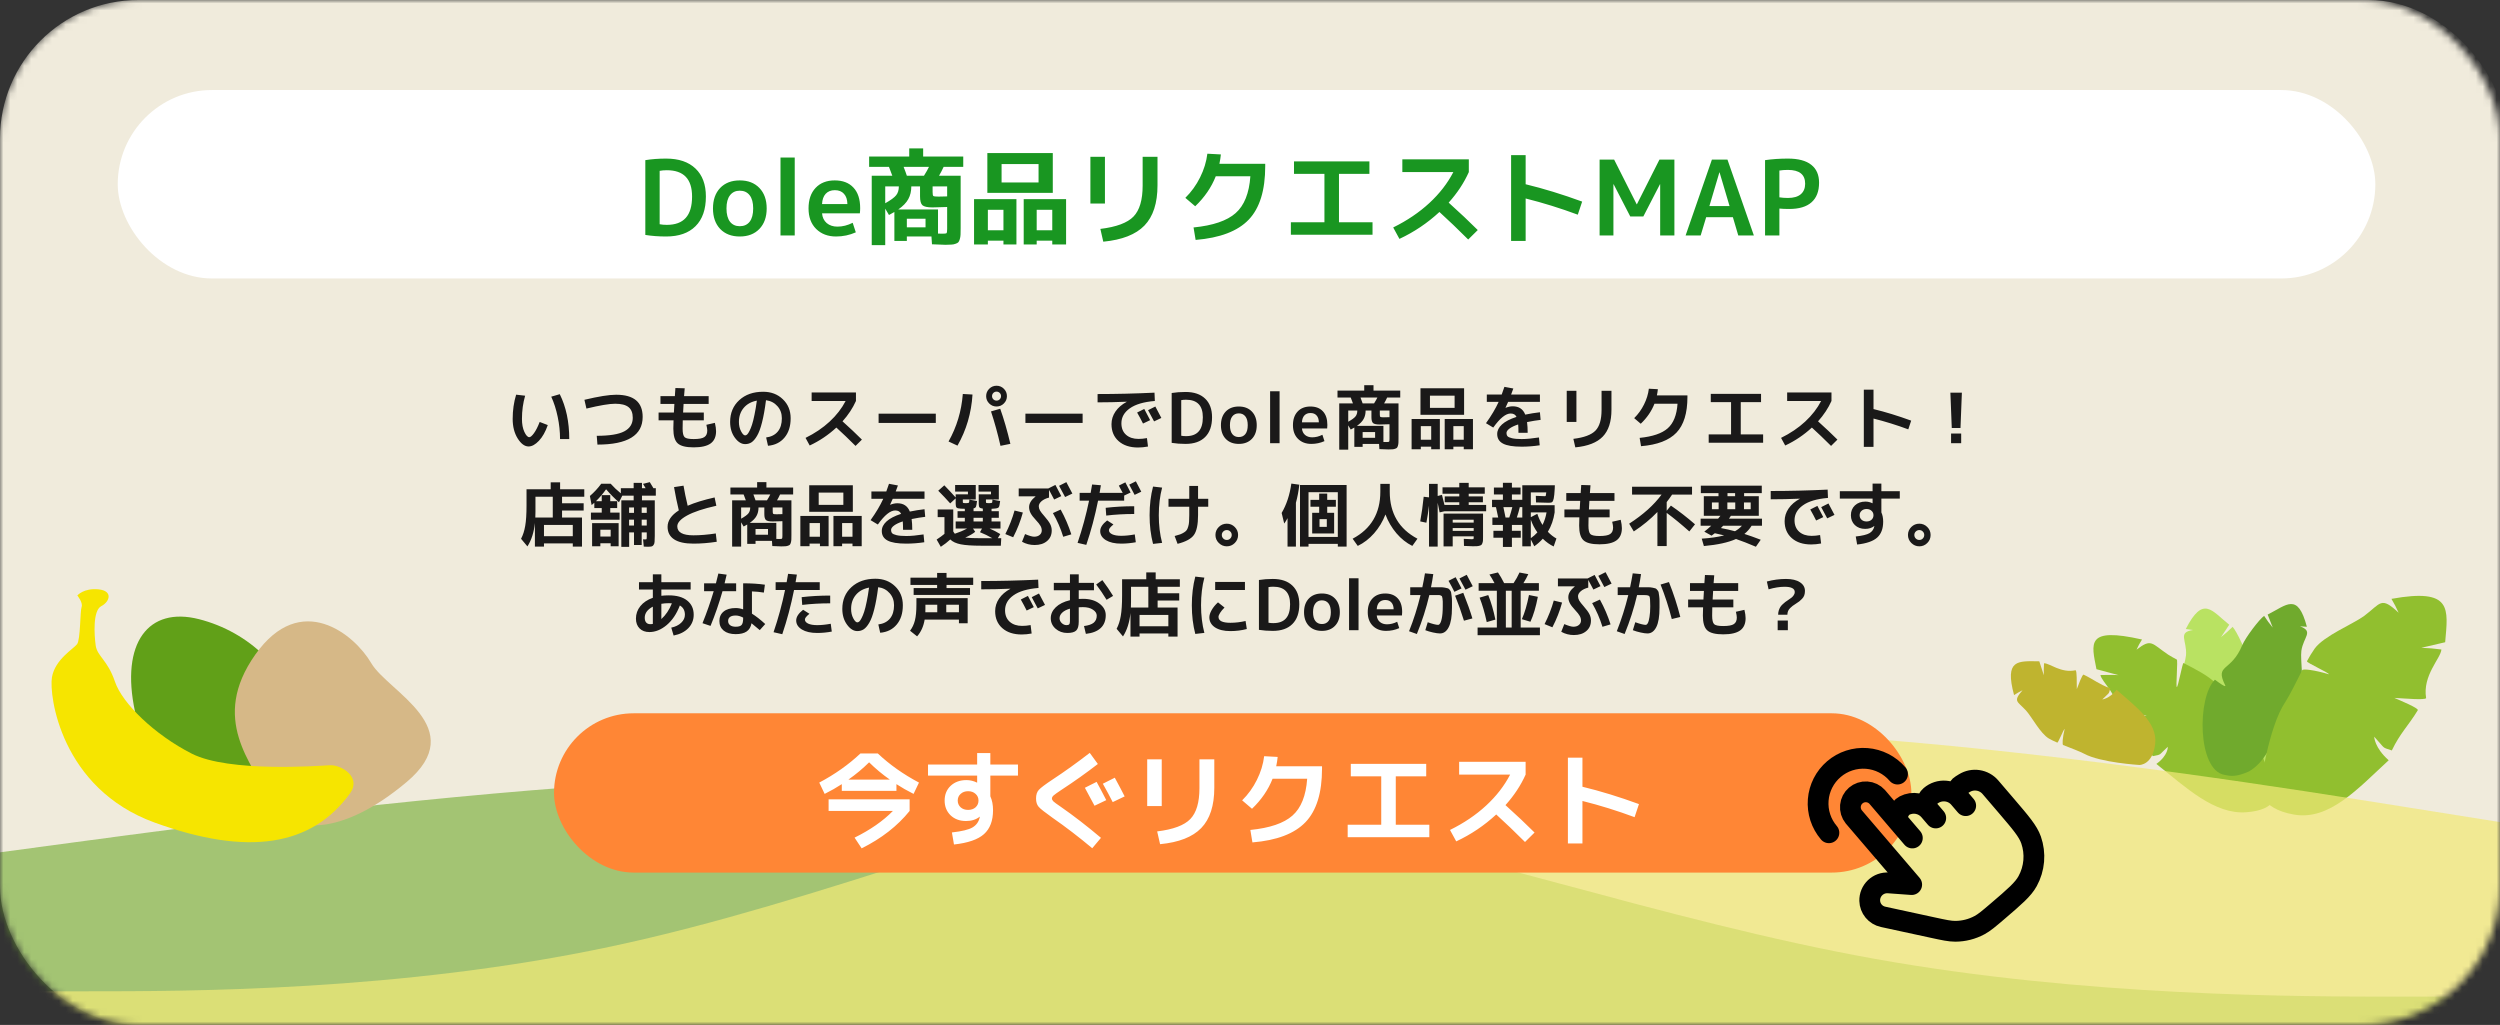 <svg width="361" height="148" viewBox="0 0 361 148" fill="none" xmlns="http://www.w3.org/2000/svg">
<rect x="0" y="0" width="361" height="148" fill="#333333" stroke="none"/>
<mask id="mask0_27_2" style="mask-type:alpha" maskUnits="userSpaceOnUse" x="0" y="0" width="361" height="148">
<rect width="361" height="148" rx="20" fill="#F0EBDC"/>
</mask>
<g mask="url(#mask0_27_2)">
<rect width="362" height="148" rx="20" fill="#F0EBDC"/>
<rect x="17" y="13" width="326" height="27.211" rx="13.606" fill="white"/>
<path d="M323.115 115.546C322.165 115.555 321.267 115.549 319.496 114.243C317.579 112.491 316.998 109.705 316.31 106.829C315.922 105.366 314.699 102.699 314.384 101.168C314.068 99.637 315.534 96.041 315.662 94.602C315.813 92.469 314.404 91.316 316.671 90.972C316.671 90.972 316.359 90.934 315.627 90.828C318.153 85.904 319.359 88.19 321.903 90.21L320.713 92.001C321.302 91.54 321.861 91.044 322.386 90.516C322.967 91.107 324.458 94.28 324.7 95.596C325.481 99.993 328.222 99.217 325.963 102.075C325.963 102.075 325.337 102.676 327.656 101.588C329.76 104.783 327.31 115.648 323.115 115.546" fill="#B9E262"/>
<path d="M324.298 104.864C323.588 103.99 322.679 102.551 321.741 101.149C321.631 100.985 320.272 101.722 319.004 102.676C318.899 102.522 321.152 100.283 321.032 100.113C320.676 99.597 320.291 99.1 319.878 98.625C318.987 97.635 317.026 96.628 315.299 95.741C315.15 95.665 314.505 99.296 314.327 99.204C314.171 99.123 314.512 95.335 314.327 95.238C313.868 94.996 313.412 94.743 313.061 94.515C310.699 92.922 310.68 92.134 308.515 93.816C308.739 93.307 309.004 92.815 309.307 92.345C301.167 90.508 301.997 92.871 302.73 96.634L305.914 97.488C305.914 97.488 304.979 97.426 303.301 97.477C303.461 98.457 306.072 100.528 305.818 103.039C306.05 103.285 308.472 103.281 309.978 103.325C309.311 103.535 306.852 104.223 307.039 104.466C308.453 106.304 309.575 107.156 310.864 109.191C312.225 108.91 311.631 109.113 313.03 107.837C313.03 107.837 313.11 109.068 311.378 110.312C315.654 113.713 319.758 117.629 324.355 117.292C328.952 116.955 328.498 114.614 328.498 114.614C328.498 114.614 326.773 107.783 324.298 104.864Z" fill="#91BF2F"/>
<path d="M321.191 111.886C322.066 112.075 322.895 112.239 324.794 111.37C326.918 110.119 328.019 107.658 329.238 105.137C329.892 103.86 331.561 101.632 332.162 100.28C332.764 98.927 332.141 95.332 332.316 93.98C332.609 91.984 334.143 91.188 332.121 90.44C332.121 90.44 332.416 90.463 333.113 90.505C331.782 85.483 330.205 87.364 327.449 88.744L328.183 90.621C327.732 90.084 327.318 89.52 326.94 88.933C326.284 89.369 324.266 92.013 323.776 93.18C322.163 97.089 319.792 95.853 321.296 98.918C321.296 98.918 321.752 99.592 319.833 98.148C317.244 100.695 317.3 111.183 321.191 111.886Z" fill="#70AA2D"/>
<path d="M330.001 101.371C330.696 100.296 331.554 98.504 332.447 96.763C332.551 96.559 334.167 96.726 336.286 97.368C336.386 97.177 333.01 95.687 333.125 95.477C333.46 94.844 333.836 94.232 334.249 93.644C335.598 91.804 339.703 90.159 341.384 88.942C343.838 87.092 343.777 86.063 346.36 88.478C346.057 87.791 345.711 87.122 345.324 86.475C354.17 84.878 353.499 87.888 353.082 92.74L349.638 93.541C350.608 93.573 351.576 93.655 352.538 93.786C352.464 95.053 349.783 97.504 350.332 100.815C350.101 101.113 347.41 100.868 345.742 100.777C346.505 101.117 349.309 102.262 349.127 102.56C347.751 104.825 346.596 105.829 345.38 108.364C343.837 107.861 344.519 108.186 342.83 106.378C342.83 106.378 342.872 107.98 344.928 109.781C340.538 113.806 336.395 118.523 331.254 117.627C326.113 116.73 326.369 113.712 326.369 113.712C326.369 113.712 327.561 104.945 330.001 101.371Z" fill="#91BF2F"/>
<path d="M300.945 108.835C300.232 108.468 299.058 108.036 297.914 107.58C297.78 107.526 297.817 106.559 298.134 105.273C298.008 105.222 297.207 107.291 297.069 107.232C296.653 107.06 296.248 106.863 295.857 106.643C294.631 105.92 293.41 103.552 292.565 102.606C291.285 101.227 290.635 101.308 292.057 99.669C291.634 99.879 291.224 100.113 290.83 100.371C289.436 95.185 291.376 95.454 294.474 95.493L295.13 97.505C295.109 96.927 295.12 96.349 295.162 95.772C295.969 95.761 297.64 97.249 299.719 96.78C299.918 96.905 299.878 98.514 299.891 99.509C300.075 99.042 300.681 97.327 300.879 97.421C302.376 98.142 303.062 98.785 304.724 99.399C304.471 100.336 304.648 99.918 303.573 100.999C303.573 100.999 304.588 100.905 305.643 99.606C308.387 102.041 311.56 104.3 311.211 107.394C310.863 110.487 308.936 110.463 308.936 110.463C308.936 110.463 303.318 110.131 300.945 108.835Z" fill="#BFB42F"/>
<path fill-rule="evenodd" clip-rule="evenodd" d="M-3 123.476L12.208 121.432C27.417 119.389 57.833 115.301 88.25 113.258C118.667 111.214 149.083 111.214 179.5 116.664C209.917 122.113 240.333 133.013 270.75 138.463C301.167 143.913 331.583 143.913 346.792 143.913H362V148H346.792C331.583 148 301.167 148 270.75 148C240.333 148 209.917 148 179.5 148C149.083 148 118.667 148 88.25 148C57.833 148 27.417 148 12.208 148H-3V123.476Z" fill="#70AA2D" fill-opacity="0.6"/>
<path d="M43.029 103.791C44.172 110.693 42.451 115.157 35.235 116.25C28.019 117.343 21.616 112.672 19.492 102.735C17.368 92.798 21.448 87.555 28.72 89.404C35.992 91.253 41.886 96.889 43.029 103.791Z" fill="#61A018"/>
<path d="M53.607 95.754C56.017 99.89 68.031 105.106 58.707 112.935C49.384 120.764 41.677 120.785 39.028 115.497C36.38 110.209 30.287 103.851 36.861 94.527C43.435 85.203 51.196 91.617 53.607 95.754Z" fill="#D6B887"/>
<path d="M14.216 85.102C12.074 84.894 11.167 85.988 11.167 85.988C11.167 85.988 12.014 87.017 11.784 87.649C11.553 88.28 11.635 92.346 11.127 93.022C10.618 93.698 7.95 95.205 7.502 97.794C7.054 100.382 8.781 113.859 22.318 118.777C35.855 123.695 45.02 122.177 50.542 114.566C52.251 112.178 49.238 110.416 47.643 110.5C46.048 110.583 33.077 111.563 27.698 108.83C22.319 106.097 17.662 101.573 16.601 98.435C15.539 95.297 14.04 94.768 13.821 93.219C13.601 91.671 13.39 88.161 14.623 87.529C15.856 86.898 16.357 85.311 14.216 85.102Z" fill="#F6E500"/>
<path fill-rule="evenodd" clip-rule="evenodd" d="M362 118.87L346.792 116.443C331.583 114.016 301.167 109.161 270.75 106.733C240.333 104.306 209.917 104.306 179.5 110.779C149.083 117.252 118.667 130.199 88.25 136.672C57.833 143.145 27.417 143.145 12.208 143.145H-3V148H12.208C27.417 148 57.833 148 88.25 148C118.667 148 149.083 148 179.5 148C209.917 148 240.333 148 270.75 148C301.167 148 331.583 148 346.792 148H362V118.87Z" fill="#F1E978" fill-opacity="0.72"/>
<path d="M101.93 28.375C101.93 30.245 101.43 31.675 100.43 32.665C99.44 33.655 98.025 34.15 96.185 34.15C95.115 34.15 94.115 34.075 93.185 33.925V23.125C94.115 22.975 95.115 22.9 96.185 22.9C98.015 22.9 99.43 23.38 100.43 24.34C101.43 25.29 101.93 26.635 101.93 28.375ZM99.935 28.375C99.935 25.845 98.72 24.58 96.29 24.58C95.91 24.58 95.565 24.61 95.255 24.67V32.38C95.565 32.44 95.91 32.47 96.29 32.47C97.51 32.47 98.42 32.135 99.02 31.465C99.63 30.795 99.935 29.765 99.935 28.375ZM103.989 27.145C104.689 26.415 105.634 26.05 106.824 26.05C108.014 26.05 108.959 26.415 109.659 27.145C110.359 27.875 110.709 28.86 110.709 30.1C110.709 31.34 110.359 32.325 109.659 33.055C108.959 33.785 108.014 34.15 106.824 34.15C105.634 34.15 104.689 33.785 103.989 33.055C103.299 32.325 102.954 31.34 102.954 30.1C102.954 28.86 103.299 27.875 103.989 27.145ZM106.824 32.665C107.434 32.665 107.909 32.45 108.249 32.02C108.589 31.58 108.759 30.94 108.759 30.1C108.759 29.26 108.589 28.625 108.249 28.195C107.909 27.755 107.434 27.535 106.824 27.535C106.224 27.535 105.754 27.755 105.414 28.195C105.074 28.625 104.904 29.26 104.904 30.1C104.904 30.94 105.074 31.58 105.414 32.02C105.754 32.45 106.224 32.665 106.824 32.665ZM112.704 34V22.75H114.759V34H112.704ZM118.703 29.47H122.363C122.353 28.82 122.188 28.325 121.868 27.985C121.558 27.635 121.118 27.46 120.548 27.46C119.998 27.46 119.558 27.635 119.228 27.985C118.908 28.335 118.733 28.83 118.703 29.47ZM118.703 30.805C118.753 31.395 118.978 31.865 119.378 32.215C119.788 32.555 120.303 32.725 120.923 32.725C121.663 32.725 122.398 32.54 123.128 32.17L123.578 33.55C122.678 33.95 121.728 34.15 120.728 34.15C119.548 34.15 118.588 33.785 117.848 33.055C117.118 32.325 116.753 31.34 116.753 30.1C116.753 28.84 117.093 27.85 117.773 27.13C118.453 26.41 119.373 26.05 120.533 26.05C121.693 26.05 122.593 26.395 123.233 27.085C123.883 27.775 124.208 28.765 124.208 30.055C124.208 30.305 124.193 30.555 124.163 30.805H118.703ZM130.948 32.83H133.648V31.585H130.948V32.83ZM133.423 25.375C133.743 24.865 133.983 24.44 134.143 24.1H130.483C130.703 24.66 130.858 25.085 130.948 25.375H133.423ZM127.828 29.35C128.628 28.9 129.153 28.515 129.403 28.195C129.663 27.875 129.793 27.45 129.793 26.92H127.828V29.35ZM127.828 30.13V35.395H125.878V25.375H128.848C128.748 25.085 128.588 24.66 128.368 24.1H125.503V22.6H131.293V21.43H133.303V22.6H139.093V24.1H136.258C136.058 24.54 135.838 24.965 135.598 25.375H138.718V32.905C138.718 33.315 138.713 33.64 138.703 33.88C138.693 34.11 138.658 34.325 138.598 34.525C138.538 34.735 138.468 34.885 138.388 34.975C138.308 35.065 138.173 35.14 137.983 35.2C137.803 35.27 137.608 35.31 137.398 35.32C137.188 35.34 136.898 35.35 136.528 35.35C136.278 35.35 135.628 35.325 134.578 35.275L134.503 34.15H130.948V34.795H129.148V30.61C128.978 30.71 128.718 30.855 128.368 31.045L127.828 30.13ZM136.768 29.89C135.828 29.93 135.123 29.95 134.653 29.95C133.923 29.95 133.438 29.845 133.198 29.635C132.968 29.425 132.853 28.995 132.853 28.345V26.92H131.593C131.593 27.62 131.448 28.23 131.158 28.75C130.878 29.27 130.393 29.77 129.703 30.25H135.448V33.73C135.648 33.74 135.858 33.745 136.078 33.745C136.418 33.745 136.618 33.72 136.678 33.67C136.738 33.61 136.768 33.405 136.768 33.055V29.89ZM136.768 28.36V26.92H134.668V27.73C134.668 28.05 134.703 28.24 134.773 28.3C134.853 28.36 135.103 28.39 135.523 28.39C135.793 28.39 136.208 28.38 136.768 28.36ZM144.628 27.85H142.573V22.105H152.023V27.85H144.628ZM142.648 34.75V35.305H140.653V28.75H146.773V35.305H144.898V34.75H142.648ZM149.698 34.75V35.305H147.823V28.75H153.943V35.305H151.948V34.75H149.698ZM149.968 26.35V23.695H144.628V26.35H149.968ZM144.898 33.25V30.295H142.648V33.25H144.898ZM151.948 33.25V30.295H149.698V33.25H151.948ZM164.998 22.645H167.143V26.755C167.143 29.335 166.513 31.275 165.253 32.575C164.003 33.865 162.023 34.64 159.313 34.9L158.893 33.055C161.203 32.775 162.798 32.18 163.678 31.27C164.558 30.36 164.998 28.87 164.998 26.8V22.645ZM157.453 29.395V22.645H159.553V29.395H157.453ZM180.553 25.45H175.558C174.928 27.05 173.938 28.495 172.588 29.785L171.163 28.57C172.033 27.71 172.743 26.725 173.293 25.615C173.853 24.495 174.203 23.355 174.343 22.195L176.293 22.3C176.253 22.72 176.183 23.17 176.083 23.65H182.698V23.995C182.698 27.485 181.903 30.06 180.313 31.72C178.723 33.38 176.168 34.355 172.648 34.645L172.348 32.845C175.158 32.565 177.183 31.875 178.423 30.775C179.673 29.675 180.383 27.9 180.553 25.45ZM186.853 23.305H197.743V25.105H193.348V32.095H198.193V33.895H186.403V32.095H191.248V25.105H186.853V23.305ZM202.498 24.85V23.005H212.098V24.85C211.398 26.41 210.428 27.88 209.188 29.26C210.788 30.7 212.188 32.02 213.388 33.22L212.008 34.585C210.548 33.125 209.163 31.8 207.853 30.61C206.123 32.21 204.198 33.505 202.078 34.495L201.178 32.845C203.188 31.855 204.928 30.68 206.398 29.32C207.868 27.96 209.023 26.47 209.863 24.85H202.498ZM218.203 22.405H220.303V26.605C222.903 27.235 225.623 28.07 228.463 29.11L227.833 31C225.333 30.07 222.823 29.29 220.303 28.66V34.795H218.203V22.405ZM239.728 26.605H239.698L237.298 31.255H235.408L233.008 26.605H232.978V34H230.983V23.05H233.083L236.338 29.5H236.368L239.623 23.05H241.783V34H239.728V26.605ZM243.402 34L247.197 23.05H249.447L253.257 34H251.007L250.227 31.36H246.372L245.577 34H243.402ZM246.837 29.755H249.747L248.307 24.895H248.277L246.837 29.755ZM254.874 23.125C255.914 22.975 257.014 22.9 258.174 22.9C259.674 22.9 260.799 23.2 261.549 23.8C262.299 24.39 262.674 25.25 262.674 26.38C262.674 27.63 262.309 28.575 261.579 29.215C260.859 29.855 259.789 30.175 258.369 30.175C257.789 30.175 257.314 30.155 256.944 30.115V34H254.874V23.125ZM256.944 28.495C257.324 28.555 257.734 28.585 258.174 28.585C258.984 28.585 259.599 28.41 260.019 28.06C260.449 27.7 260.664 27.19 260.664 26.53C260.664 25.2 259.834 24.535 258.174 24.535C257.724 24.535 257.314 24.565 256.944 24.625V28.495Z" fill="#199621"/>
<path d="M79.6 57.28L80.83 56.92C81.743 58.76 82.2 60.92 82.2 63.4H80.87C80.87 62.327 80.757 61.257 80.53 60.19C80.31 59.123 80 58.153 79.6 57.28ZM75.83 57.14C75.523 58.193 75.37 59.313 75.37 60.5C75.37 61.24 75.487 61.863 75.72 62.37C75.96 62.877 76.197 63.13 76.43 63.13C76.597 63.13 76.82 62.94 77.1 62.56C77.38 62.18 77.657 61.637 77.93 60.93L79.1 61.38C78.767 62.347 78.34 63.103 77.82 63.65C77.3 64.197 76.803 64.47 76.33 64.47C75.763 64.47 75.237 64.083 74.75 63.31C74.27 62.537 74.03 61.6 74.03 60.5C74.03 59.247 74.197 58.077 74.53 56.99L75.83 57.14ZM84.68 59L84.39 57.73C86.43 57.243 87.957 57 88.97 57C91.523 57 92.8 58.067 92.8 60.2C92.8 62.867 90.623 64.2 86.27 64.2L86.17 62.93C88.003 62.93 89.327 62.717 90.14 62.29C90.96 61.857 91.37 61.203 91.37 60.33C91.37 59.63 91.167 59.117 90.76 58.79C90.353 58.463 89.71 58.3 88.83 58.3C87.99 58.3 86.607 58.533 84.68 59ZM97.53 56.03L98.87 56.07C98.837 56.503 98.807 56.88 98.78 57.2H102.33V58.33H98.71C98.697 58.53 98.673 58.943 98.64 59.57H101.63V60.7H98.59C98.577 61.007 98.57 61.407 98.57 61.9C98.57 62.533 98.667 62.943 98.86 63.13C99.053 63.31 99.49 63.4 100.17 63.4C100.91 63.4 101.42 63.307 101.7 63.12C101.987 62.933 102.13 62.617 102.13 62.17C102.13 61.983 102.087 61.707 102 61.34L103.23 61.06C103.343 61.54 103.4 61.943 103.4 62.27C103.4 63.063 103.14 63.65 102.62 64.03C102.1 64.41 101.283 64.6 100.17 64.6C99.05 64.6 98.28 64.407 97.86 64.02C97.44 63.64 97.23 62.933 97.23 61.9C97.23 61.56 97.24 61.16 97.26 60.7H95.1V59.57H97.31C97.343 58.943 97.367 58.53 97.38 58.33H95.37V57.2H97.45C97.463 57.067 97.477 56.867 97.49 56.6C97.51 56.333 97.523 56.143 97.53 56.03ZM110.63 63.17C111.357 63.077 111.917 62.793 112.31 62.32C112.703 61.847 112.9 61.207 112.9 60.4C112.9 59.707 112.687 59.123 112.26 58.65C111.84 58.17 111.29 57.883 110.61 57.79C110.45 59.057 110.26 60.12 110.04 60.98C109.827 61.833 109.587 62.483 109.32 62.93C109.06 63.377 108.793 63.69 108.52 63.87C108.253 64.043 107.947 64.13 107.6 64.13C107.06 64.13 106.563 63.82 106.11 63.2C105.657 62.58 105.43 61.823 105.43 60.93C105.43 59.637 105.87 58.587 106.75 57.78C107.63 56.973 108.78 56.57 110.2 56.57C111.347 56.57 112.293 56.93 113.04 57.65C113.793 58.37 114.17 59.287 114.17 60.4C114.17 61.56 113.873 62.49 113.28 63.19C112.693 63.89 111.9 64.283 110.9 64.37L110.63 63.17ZM109.29 57.85C108.483 58.003 107.85 58.353 107.39 58.9C106.93 59.447 106.7 60.123 106.7 60.93C106.7 61.437 106.803 61.887 107.01 62.28C107.217 62.673 107.413 62.87 107.6 62.87C107.693 62.87 107.79 62.827 107.89 62.74C107.99 62.647 108.1 62.48 108.22 62.24C108.347 62 108.47 61.697 108.59 61.33C108.71 60.963 108.83 60.48 108.95 59.88C109.077 59.28 109.19 58.603 109.29 57.85ZM117.2 57.9V56.67H123.6V57.9C123.133 58.94 122.487 59.92 121.66 60.84C122.727 61.8 123.66 62.68 124.46 63.48L123.54 64.39C122.567 63.417 121.643 62.533 120.77 61.74C119.617 62.807 118.333 63.67 116.92 64.33L116.32 63.23C117.66 62.57 118.82 61.787 119.8 60.88C120.78 59.973 121.55 58.98 122.11 57.9H117.2ZM126.87 61.07V59.73H135.13V61.07H126.87ZM143.1 59.41L144.43 59.02C144.95 60.473 145.44 62.163 145.9 64.09L144.47 64.38C144.07 62.613 143.613 60.957 143.1 59.41ZM139.03 56.89L140.43 56.97C140.263 59.65 139.54 62.11 138.26 64.35L136.97 63.75C138.15 61.657 138.837 59.37 139.03 56.89ZM144.96 56.14C145.253 56.433 145.4 56.787 145.4 57.2C145.4 57.613 145.253 57.967 144.96 58.26C144.667 58.553 144.313 58.7 143.9 58.7C143.487 58.7 143.133 58.553 142.84 58.26C142.547 57.967 142.4 57.613 142.4 57.2C142.4 56.787 142.547 56.433 142.84 56.14C143.133 55.847 143.487 55.7 143.9 55.7C144.313 55.7 144.667 55.847 144.96 56.14ZM144.36 57.66C144.487 57.533 144.55 57.38 144.55 57.2C144.55 57.02 144.487 56.867 144.36 56.74C144.233 56.613 144.08 56.55 143.9 56.55C143.72 56.55 143.567 56.613 143.44 56.74C143.313 56.867 143.25 57.02 143.25 57.2C143.25 57.38 143.313 57.533 143.44 57.66C143.567 57.787 143.72 57.85 143.9 57.85C144.08 57.85 144.233 57.787 144.36 57.66ZM148.07 61.07V59.73H156.33V61.07H148.07ZM166.08 60.67L165.05 61.16C164.79 60.633 164.507 60.103 164.2 59.57L165.23 59.05C165.537 59.617 165.82 60.157 166.08 60.67ZM167.7 60.35L166.65 60.85C166.35 60.27 166.06 59.73 165.78 59.23L166.83 58.7C167.07 59.133 167.36 59.683 167.7 60.35ZM158.49 56.9C161.183 56.9 163.923 56.833 166.71 56.7L166.76 57.9C165.153 58.033 163.947 58.39 163.14 58.97C162.333 59.543 161.93 60.26 161.93 61.12C161.93 61.827 162.153 62.38 162.6 62.78C163.053 63.18 163.653 63.38 164.4 63.38C164.787 63.38 165.193 63.34 165.62 63.26L165.77 64.48C165.27 64.573 164.79 64.62 164.33 64.62C163.163 64.62 162.233 64.317 161.54 63.71C160.847 63.103 160.5 62.283 160.5 61.25C160.5 60.597 160.69 59.99 161.07 59.43C161.45 58.87 161.99 58.403 162.69 58.03V58.01C161.23 58.07 159.83 58.1 158.49 58.1V56.9ZM175.02 60.25C175.02 61.497 174.687 62.45 174.02 63.11C173.36 63.77 172.417 64.1 171.19 64.1C170.477 64.1 169.81 64.05 169.19 63.95V56.75C169.81 56.65 170.477 56.6 171.19 56.6C172.41 56.6 173.353 56.92 174.02 57.56C174.687 58.193 175.02 59.09 175.02 60.25ZM173.69 60.25C173.69 58.563 172.88 57.72 171.26 57.72C171.007 57.72 170.777 57.74 170.57 57.78V62.92C170.777 62.96 171.007 62.98 171.26 62.98C172.073 62.98 172.68 62.757 173.08 62.31C173.487 61.863 173.69 61.177 173.69 60.25ZM176.993 59.43C177.46 58.943 178.09 58.7 178.883 58.7C179.676 58.7 180.306 58.943 180.773 59.43C181.24 59.917 181.473 60.573 181.473 61.4C181.473 62.227 181.24 62.883 180.773 63.37C180.306 63.857 179.676 64.1 178.883 64.1C178.09 64.1 177.46 63.857 176.993 63.37C176.533 62.883 176.303 62.227 176.303 61.4C176.303 60.573 176.533 59.917 176.993 59.43ZM178.883 63.11C179.29 63.11 179.606 62.967 179.833 62.68C180.06 62.387 180.173 61.96 180.173 61.4C180.173 60.84 180.06 60.417 179.833 60.13C179.606 59.837 179.29 59.69 178.883 59.69C178.483 59.69 178.17 59.837 177.943 60.13C177.716 60.417 177.603 60.84 177.603 61.4C177.603 61.96 177.716 62.387 177.943 62.68C178.17 62.967 178.483 63.11 178.883 63.11ZM183.402 64V56.5H184.772V64H183.402ZM188.002 60.98H190.442C190.435 60.547 190.325 60.217 190.112 59.99C189.905 59.757 189.612 59.64 189.232 59.64C188.865 59.64 188.572 59.757 188.352 59.99C188.139 60.223 188.022 60.553 188.002 60.98ZM188.002 61.87C188.035 62.263 188.185 62.577 188.452 62.81C188.725 63.037 189.069 63.15 189.482 63.15C189.975 63.15 190.465 63.027 190.952 62.78L191.252 63.7C190.652 63.967 190.019 64.1 189.352 64.1C188.565 64.1 187.925 63.857 187.432 63.37C186.945 62.883 186.702 62.227 186.702 61.4C186.702 60.56 186.929 59.9 187.382 59.42C187.835 58.94 188.449 58.7 189.222 58.7C189.995 58.7 190.595 58.93 191.022 59.39C191.455 59.85 191.672 60.51 191.672 61.37C191.672 61.537 191.662 61.703 191.642 61.87H188.002ZM196.765 63.22H198.565V62.39H196.765V63.22ZM198.415 58.25C198.629 57.91 198.789 57.627 198.895 57.4H196.455C196.602 57.773 196.705 58.057 196.765 58.25H198.415ZM194.685 60.9C195.219 60.6 195.569 60.343 195.735 60.13C195.909 59.917 195.995 59.633 195.995 59.28H194.685V60.9ZM194.685 61.42V64.93H193.385V58.25H195.365C195.299 58.057 195.192 57.773 195.045 57.4H193.135V56.4H196.995V55.62H198.335V56.4H202.195V57.4H200.305C200.172 57.693 200.025 57.977 199.865 58.25H201.945V63.27C201.945 63.543 201.942 63.76 201.935 63.92C201.929 64.073 201.905 64.217 201.865 64.35C201.825 64.49 201.779 64.59 201.725 64.65C201.672 64.71 201.582 64.76 201.455 64.8C201.335 64.847 201.205 64.873 201.065 64.88C200.925 64.893 200.732 64.9 200.485 64.9C200.319 64.9 199.885 64.883 199.185 64.85L199.135 64.1H196.765V64.53H195.565V61.74C195.452 61.807 195.279 61.903 195.045 62.03L194.685 61.42ZM200.645 61.26C200.019 61.287 199.549 61.3 199.235 61.3C198.749 61.3 198.425 61.23 198.265 61.09C198.112 60.95 198.035 60.663 198.035 60.23V59.28H197.195C197.195 59.747 197.099 60.153 196.905 60.5C196.719 60.847 196.395 61.18 195.935 61.5H199.765V63.82C199.899 63.827 200.039 63.83 200.185 63.83C200.412 63.83 200.545 63.813 200.585 63.78C200.625 63.74 200.645 63.603 200.645 63.37V61.26ZM200.645 60.24V59.28H199.245V59.82C199.245 60.033 199.269 60.16 199.315 60.2C199.369 60.24 199.535 60.26 199.815 60.26C199.995 60.26 200.272 60.253 200.645 60.24ZM206.485 59.9H205.115V56.07H211.415V59.9H206.485ZM205.165 64.5V64.87H203.835V60.5H207.915V64.87H206.665V64.5H205.165ZM209.865 64.5V64.87H208.615V60.5H212.695V64.87H211.365V64.5H209.865ZM210.045 58.9V57.13H206.485V58.9H210.045ZM206.665 63.5V61.53H205.165V63.5H206.665ZM211.365 63.5V61.53H209.865V63.5H211.365ZM222.225 63.17L222.335 64.3C221.455 64.433 220.589 64.5 219.735 64.5C218.482 64.5 217.579 64.35 217.025 64.05C216.472 63.757 216.195 63.297 216.195 62.67C216.195 62.17 216.425 61.71 216.885 61.29C217.352 60.863 218.052 60.5 218.985 60.2C218.832 59.873 218.549 59.71 218.135 59.71C217.429 59.71 216.592 60.387 215.625 61.74L214.575 61.11C215.355 60.023 215.965 58.997 216.405 58.03H214.695V56.97H216.845C216.979 56.617 217.109 56.247 217.235 55.86L218.525 56.1C218.445 56.34 218.339 56.63 218.205 56.97H222.365V58.03H217.775C217.695 58.217 217.569 58.497 217.395 58.87L217.405 58.89C217.772 58.743 218.115 58.67 218.435 58.67C219.329 58.67 219.932 59.07 220.245 59.87C220.959 59.723 221.665 59.61 222.365 59.53L222.465 60.63C221.879 60.697 221.225 60.803 220.505 60.95C220.565 61.39 220.595 61.907 220.595 62.5H219.265C219.265 61.987 219.252 61.583 219.225 61.29C218.679 61.47 218.259 61.67 217.965 61.89C217.679 62.103 217.535 62.317 217.535 62.53C217.535 62.717 217.585 62.87 217.685 62.99C217.785 63.103 218.002 63.2 218.335 63.28C218.669 63.36 219.135 63.4 219.735 63.4C220.415 63.4 221.245 63.323 222.225 63.17ZM231.265 56.43H232.695V59.17C232.695 60.89 232.275 62.183 231.435 63.05C230.602 63.91 229.282 64.427 227.475 64.6L227.195 63.37C228.735 63.183 229.799 62.787 230.385 62.18C230.972 61.573 231.265 60.58 231.265 59.2V56.43ZM226.235 60.93V56.43H227.635V60.93H226.235ZM242.235 58.3H238.905C238.485 59.367 237.825 60.33 236.925 61.19L235.975 60.38C236.555 59.807 237.029 59.15 237.395 58.41C237.769 57.663 238.002 56.903 238.095 56.13L239.395 56.2C239.369 56.48 239.322 56.78 239.255 57.1H243.665V57.33C243.665 59.657 243.135 61.373 242.075 62.48C241.015 63.587 239.312 64.237 236.965 64.43L236.765 63.23C238.639 63.043 239.989 62.583 240.815 61.85C241.649 61.117 242.122 59.933 242.235 58.3ZM247.035 56.87H254.295V58.07H251.365V62.73H254.595V63.93H246.735V62.73H249.965V58.07H247.035V56.87ZM258.065 57.9V56.67H264.465V57.9C263.999 58.94 263.352 59.92 262.525 60.84C263.592 61.8 264.525 62.68 265.325 63.48L264.405 64.39C263.432 63.417 262.509 62.533 261.635 61.74C260.482 62.807 259.199 63.67 257.785 64.33L257.185 63.23C258.525 62.57 259.685 61.787 260.665 60.88C261.645 59.973 262.415 58.98 262.975 57.9H258.065ZM269.135 56.27H270.535V59.07C272.269 59.49 274.082 60.047 275.975 60.74L275.555 62C273.889 61.38 272.215 60.86 270.535 60.44V64.53H269.135V56.27ZM281.635 56.7H283.295L283.095 61.8H281.835L281.635 56.7ZM281.735 64V62.6H283.195V64H281.735Z" fill="#1A1919"/>
<path d="M78.55 77.43H82.71V75.8H78.55V77.43ZM77.3 74.73H79.82V71.73H77.32V73.92C77.32 74.113 77.313 74.383 77.3 74.73ZM80.88 70.65H84.37V71.73H81.16V72.67H84.28V73.72H81.16V74.73H84.04V78.93H82.71V78.47H78.55V78.93H77.24V75.52C77.1 76.873 76.74 78 76.16 78.9L75.24 77.8C75.52 77.273 75.72 76.653 75.84 75.94C75.967 75.22 76.03 74.233 76.03 72.98V70.65H79.52V69.65H80.88V70.65ZM88.18 76.49H86.69V77.48H88.18V76.49ZM92.66 75.04V75.89H93.39V75.04H92.66ZM92.66 74.06H93.39V73.28H92.66V74.06ZM91.55 75.04H90.84V75.89H91.55V75.04ZM91.55 74.06V73.28H90.84V74.06H91.55ZM86.89 71.5H88.12V72.37H89.12V73.36H88.12V74.02H89.47V75.05H85.33V74.02H86.89V73.36H85.82V72.6C85.78 72.633 85.737 72.67 85.69 72.71C85.65 72.743 85.603 72.783 85.55 72.83C85.497 72.87 85.457 72.903 85.43 72.93L85.18 71.62C85.773 71.113 86.32 70.523 86.82 69.85H88.18C88.613 70.337 89.103 70.8 89.65 71.24V70.5H91.5V69.73H92.7V70.5H93.23C93.183 70.413 93.113 70.297 93.02 70.15C92.933 70.003 92.877 69.91 92.85 69.87L93.83 69.62C94.077 70.007 94.253 70.3 94.36 70.5H94.7V71.57H92.7V72.25H94.55V77.38C94.55 77.773 94.54 78.063 94.52 78.25C94.507 78.437 94.457 78.587 94.37 78.7C94.29 78.82 94.19 78.89 94.07 78.91C93.957 78.937 93.773 78.95 93.52 78.95C93.453 78.95 93.267 78.943 92.96 78.93L92.86 77.88C92.947 77.887 93.053 77.89 93.18 77.89C93.287 77.89 93.347 77.873 93.36 77.84C93.38 77.807 93.39 77.69 93.39 77.49V76.88H92.66V78.7H91.55V76.88H90.85V78.97H89.72V72.25H91.5V71.57H89.86L89.38 72.53C88.76 71.997 88.14 71.37 87.52 70.65C87.093 71.257 86.607 71.83 86.06 72.37H86.89V71.5ZM85.5 75.54H89.33V76.49V78.88H88.18V78.45H86.69V78.88H85.5V75.54ZM97.33 70.34L98.7 70.13C98.84 70.977 99.04 71.943 99.3 73.03C100.307 72.59 101.603 72.19 103.19 71.83L103.44 73.03C101.567 73.45 100.157 73.92 99.21 74.44C98.27 74.96 97.8 75.48 97.8 76C97.8 76.867 98.577 77.3 100.13 77.3C101.097 77.3 102.173 77.21 103.36 77.03L103.5 78.23C102.347 78.41 101.223 78.5 100.13 78.5C98.897 78.5 97.967 78.293 97.34 77.88C96.713 77.467 96.4 76.863 96.4 76.07C96.4 75.183 96.94 74.393 98.02 73.7C97.753 72.593 97.523 71.473 97.33 70.34ZM109.1 77.22H110.9V76.39H109.1V77.22ZM110.75 72.25C110.963 71.91 111.123 71.627 111.23 71.4H108.79C108.937 71.773 109.04 72.057 109.1 72.25H110.75ZM107.02 74.9C107.553 74.6 107.903 74.343 108.07 74.13C108.243 73.917 108.33 73.633 108.33 73.28H107.02V74.9ZM107.02 75.42V78.93H105.72V72.25H107.7C107.633 72.057 107.527 71.773 107.38 71.4H105.47V70.4H109.33V69.62H110.67V70.4H114.53V71.4H112.64C112.507 71.693 112.36 71.977 112.2 72.25H114.28V77.27C114.28 77.543 114.277 77.76 114.27 77.92C114.263 78.073 114.24 78.217 114.2 78.35C114.16 78.49 114.113 78.59 114.06 78.65C114.007 78.71 113.917 78.76 113.79 78.8C113.67 78.847 113.54 78.873 113.4 78.88C113.26 78.893 113.067 78.9 112.82 78.9C112.653 78.9 112.22 78.883 111.52 78.85L111.47 78.1H109.1V78.53H107.9V75.74C107.787 75.807 107.613 75.903 107.38 76.03L107.02 75.42ZM112.98 75.26C112.353 75.287 111.883 75.3 111.57 75.3C111.083 75.3 110.76 75.23 110.6 75.09C110.447 74.95 110.37 74.663 110.37 74.23V73.28H109.53C109.53 73.747 109.433 74.153 109.24 74.5C109.053 74.847 108.73 75.18 108.27 75.5H112.1V77.82C112.233 77.827 112.373 77.83 112.52 77.83C112.747 77.83 112.88 77.813 112.92 77.78C112.96 77.74 112.98 77.603 112.98 77.37V75.26ZM112.98 74.24V73.28H111.58V73.82C111.58 74.033 111.603 74.16 111.65 74.2C111.703 74.24 111.87 74.26 112.15 74.26C112.33 74.26 112.607 74.253 112.98 74.24ZM118.22 73.9H116.85V70.07H123.15V73.9H118.22ZM116.9 78.5V78.87H115.57V74.5H119.65V78.87H118.4V78.5H116.9ZM121.6 78.5V78.87H120.35V74.5H124.43V78.87H123.1V78.5H121.6ZM121.78 72.9V71.13H118.22V72.9H121.78ZM118.4 77.5V75.53H116.9V77.5H118.4ZM123.1 77.5V75.53H121.6V77.5H123.1ZM133.36 77.17L133.47 78.3C132.59 78.433 131.723 78.5 130.87 78.5C129.617 78.5 128.713 78.35 128.16 78.05C127.607 77.757 127.33 77.297 127.33 76.67C127.33 76.17 127.56 75.71 128.02 75.29C128.487 74.863 129.187 74.5 130.12 74.2C129.967 73.873 129.683 73.71 129.27 73.71C128.563 73.71 127.727 74.387 126.76 75.74L125.71 75.11C126.49 74.023 127.1 72.997 127.54 72.03H125.83V70.97H127.98C128.113 70.617 128.243 70.247 128.37 69.86L129.66 70.1C129.58 70.34 129.473 70.63 129.34 70.97H133.5V72.03H128.91C128.83 72.217 128.703 72.497 128.53 72.87L128.54 72.89C128.907 72.743 129.25 72.67 129.57 72.67C130.463 72.67 131.067 73.07 131.38 73.87C132.093 73.723 132.8 73.61 133.5 73.53L133.6 74.63C133.013 74.697 132.36 74.803 131.64 74.95C131.7 75.39 131.73 75.907 131.73 76.5H130.4C130.4 75.987 130.387 75.583 130.36 75.29C129.813 75.47 129.393 75.67 129.1 75.89C128.813 76.103 128.67 76.317 128.67 76.53C128.67 76.717 128.72 76.87 128.82 76.99C128.92 77.103 129.137 77.2 129.47 77.28C129.803 77.36 130.27 77.4 130.87 77.4C131.55 77.4 132.38 77.323 133.36 77.17ZM143.3 77.72C142.707 77.38 142.11 77.09 141.51 76.85L141.8 76.32H140.5L140.82 76.79C140.5 77.063 140.02 77.343 139.38 77.63C139.927 77.69 140.693 77.72 141.68 77.72H143.3ZM135.4 73.57H137.65V76.74C137.743 76.9 137.82 77.01 137.88 77.07C138.5 76.87 139.09 76.62 139.65 76.32H138V75.3H139.32V74.77H138.27V73.82H139.32V73.47C139.187 73.47 139 73.463 138.76 73.45C138.44 73.437 138.233 73.387 138.14 73.3C138.047 73.213 138 73.033 138 72.76V71.96L137.21 72.69C136.677 72.09 136.1 71.48 135.48 70.86L136.36 70.08C136.913 70.647 137.46 71.233 138 71.84V71.38H139.77V70.99H137.92V70.03H140.9V72.12H139.03V72.44C139.03 72.527 139.04 72.58 139.06 72.6C139.08 72.62 139.133 72.633 139.22 72.64C139.247 72.64 139.287 72.643 139.34 72.65C139.393 72.65 139.433 72.65 139.46 72.65C139.487 72.65 139.527 72.65 139.58 72.65C139.64 72.643 139.687 72.64 139.72 72.64C139.833 72.633 139.9 72.61 139.92 72.57C139.947 72.53 139.967 72.39 139.98 72.15L141.08 72.35C141.033 72.77 140.983 73.043 140.93 73.17C140.877 73.297 140.76 73.377 140.58 73.41V73.82H141.92V73.44C141.68 73.413 141.52 73.357 141.44 73.27C141.367 73.183 141.33 73.013 141.33 72.76V71.38H143.1V70.99H141.3V70.03H144.23V72.12H142.37V72.44C142.37 72.527 142.377 72.58 142.39 72.6C142.41 72.62 142.463 72.633 142.55 72.64C142.577 72.64 142.617 72.643 142.67 72.65C142.73 72.65 142.773 72.65 142.8 72.65C142.827 72.65 142.867 72.65 142.92 72.65C142.98 72.643 143.027 72.64 143.06 72.64C143.173 72.633 143.24 72.613 143.26 72.58C143.28 72.54 143.297 72.397 143.31 72.15L144.42 72.35C144.367 72.857 144.293 73.163 144.2 73.27C144.107 73.37 143.857 73.43 143.45 73.45C143.417 73.45 143.37 73.453 143.31 73.46C143.25 73.467 143.207 73.47 143.18 73.47V73.82H144.23V74.77H143.18V75.3H144.47V76.32H142.9C143.427 76.547 143.94 76.813 144.44 77.12L144.08 77.72H144.58L144.52 78.8H141.68C140.387 78.8 139.403 78.733 138.73 78.6C138.063 78.467 137.56 78.233 137.22 77.9C136.827 78.267 136.37 78.62 135.85 78.96L135.25 77.91C135.703 77.617 136.083 77.34 136.39 77.08H136.38V74.67H135.4V73.57ZM140.58 75.3H141.92V74.77H140.58V75.3ZM150.82 74.55C151.213 74.997 151.487 75.37 151.64 75.67C151.793 75.97 151.87 76.28 151.87 76.6C151.87 77.24 151.643 77.75 151.19 78.13C150.743 78.51 150.147 78.7 149.4 78.7C148.747 78.7 148.14 78.543 147.58 78.23L148.02 77.12C148.62 77.373 149.057 77.5 149.33 77.5C149.657 77.5 149.92 77.417 150.12 77.25C150.327 77.083 150.43 76.867 150.43 76.6C150.43 76.373 150.37 76.153 150.25 75.94C150.13 75.72 149.9 75.43 149.56 75.07C149.213 74.703 148.967 74.38 148.82 74.1C148.673 73.813 148.6 73.523 148.6 73.23C148.6 72.697 148.91 72.183 149.53 71.69V71.67H147.1V70.53H151.38L152.4 70.02C152.707 70.587 152.99 71.127 153.25 71.64L152.22 72.13C152.06 71.81 151.813 71.347 151.48 70.74V71.85C151.02 71.97 150.657 72.147 150.39 72.38C150.13 72.613 150 72.853 150 73.1C150 73.3 150.057 73.503 150.17 73.71C150.29 73.917 150.507 74.197 150.82 74.55ZM154.85 71.27L153.8 71.77C153.5 71.19 153.21 70.65 152.93 70.15L153.98 69.62C154.22 70.053 154.51 70.603 154.85 71.27ZM152.04 74.09L153.16 73.58C153.793 74.733 154.307 75.927 154.7 77.16L153.53 77.51C153.157 76.303 152.66 75.163 152.04 74.09ZM146.5 73.72L147.7 74.01C147.373 75.217 146.907 76.407 146.3 77.58L145.17 77.12C145.737 76 146.18 74.867 146.5 73.72ZM164.8 71L163.84 71.46C163.48 70.767 163.22 70.273 163.06 69.98L164.02 69.5C164.327 70.06 164.587 70.56 164.8 71ZM159.66 73.33C160.96 73.177 162.333 73.1 163.78 73.1V74.22C162.36 74.22 161.013 74.297 159.74 74.45L159.66 73.33ZM163.86 77.17L164.01 78.3C163.297 78.433 162.593 78.5 161.9 78.5C160.98 78.5 160.243 78.333 159.69 78C159.143 77.66 158.87 77.227 158.87 76.7C158.87 76.187 159.203 75.67 159.87 75.15L160.78 75.73C160.52 75.95 160.347 76.12 160.26 76.24C160.173 76.353 160.13 76.463 160.13 76.57C160.13 76.803 160.287 76.997 160.6 77.15C160.92 77.297 161.353 77.37 161.9 77.37C162.493 77.37 163.147 77.303 163.86 77.17ZM155.9 72.3V71.17H157.49C157.583 70.637 157.653 70.233 157.7 69.96L158.97 70.07C158.89 70.563 158.827 70.93 158.78 71.17H162.12C162.053 71.037 161.95 70.847 161.81 70.6C161.677 70.347 161.593 70.187 161.56 70.12L162.5 69.65C162.773 70.163 163.027 70.653 163.26 71.12L162.33 71.56V72.3H158.56C158.113 74.527 157.547 76.653 156.86 78.68L155.6 78.39C156.28 76.397 156.833 74.367 157.26 72.3H155.9ZM168.73 72.03H171.73V70.17H173V72.03H174.47V73.17H173V74.37C173 75.737 172.8 76.697 172.4 77.25C172.007 77.803 171.22 78.23 170.04 78.53L169.62 77.4C169.96 77.307 170.227 77.227 170.42 77.16C170.613 77.087 170.8 76.993 170.98 76.88C171.16 76.767 171.29 76.65 171.37 76.53C171.45 76.41 171.52 76.243 171.58 76.03C171.647 75.817 171.687 75.587 171.7 75.34C171.72 75.087 171.73 74.763 171.73 74.37V73.17H168.73V72.03ZM167.81 70.41C167.49 71.63 167.33 72.96 167.33 74.4C167.33 75.84 167.49 77.17 167.81 78.39L166.5 78.54C166.167 77.267 166 75.887 166 74.4C166 72.913 166.167 71.533 166.5 70.26L167.81 70.41ZM175.99 78.4C175.67 78.08 175.51 77.697 175.51 77.25C175.51 76.803 175.67 76.42 175.99 76.1C176.31 75.78 176.697 75.62 177.15 75.62C177.597 75.62 177.98 75.78 178.3 76.1C178.62 76.42 178.78 76.803 178.78 77.25C178.78 77.703 178.62 78.09 178.3 78.41C177.98 78.73 177.597 78.89 177.15 78.89C176.703 78.89 176.317 78.727 175.99 78.4ZM176.64 76.75C176.5 76.883 176.43 77.05 176.43 77.25C176.43 77.45 176.5 77.62 176.64 77.76C176.78 77.9 176.95 77.97 177.15 77.97C177.35 77.97 177.517 77.9 177.65 77.76C177.79 77.62 177.86 77.45 177.86 77.25C177.86 77.05 177.79 76.883 177.65 76.75C177.517 76.61 177.35 76.54 177.15 76.54C176.95 76.54 176.78 76.61 176.64 76.75ZM187.13 72.6V78.93H185.92V74.82C185.767 75.12 185.607 75.38 185.44 75.6L185.07 74.07C185.77 72.883 186.237 71.47 186.47 69.83L187.62 69.99C187.527 70.87 187.363 71.74 187.13 72.6ZM188.95 78.53V78.93H187.72V70.03H194.45V78.93H193.18V78.53H188.95ZM190.54 76.08H191.59V74.96H190.54V76.08ZM190.54 77.03H189.48V74.05H190.49V73.17H189.23V72.18H190.49V71.28H191.65V72.18H192.9V73.17H191.65V74.05H192.65V77.03H190.54ZM193.18 77.53V71.07H188.95V77.53H193.18ZM195.32 77.79C197.987 76.377 199.32 74.113 199.32 71V69.87H200.68V71C200.68 74.113 202.013 76.377 204.68 77.79L203.94 78.83C203.093 78.41 202.33 77.803 201.65 77.01C200.97 76.21 200.44 75.303 200.06 74.29C199.667 75.303 199.12 76.21 198.42 77.01C197.72 77.803 196.933 78.41 196.06 78.83L195.32 77.79ZM209.77 76.25V76.66H212.8V76.25H209.77ZM209.77 75.46H212.8V75.05H209.77V75.46ZM212.08 72.91H214.6V73.83H208.57L207.88 73.99C207.827 73.69 207.733 73.227 207.6 72.6V78.93H206.35V73.01C206.257 73.81 206.13 74.633 205.97 75.48L205.08 75.29C205.293 74.117 205.46 72.93 205.58 71.73L206.35 71.82V69.87H207.6V71.62L208.22 71.46C208.4 72.167 208.52 72.65 208.58 72.91H210.72V72.53H208.62V71.68H210.72V71.3H208.3V70.37H210.72V69.73H212.08V70.37H214.4V71.3H212.08V71.68H214.13V72.53H212.08V72.91ZM212.67 78.88C212.423 78.88 212 78.863 211.4 78.83L211.37 77.81C211.83 77.843 212.197 77.86 212.47 77.86C212.637 77.86 212.733 77.85 212.76 77.83C212.787 77.81 212.8 77.737 212.8 77.61V77.45H209.77V78.9H208.45V74.16H214.15V77.5C214.15 77.733 214.147 77.917 214.14 78.05C214.133 78.183 214.107 78.307 214.06 78.42C214.02 78.54 213.973 78.623 213.92 78.67C213.867 78.723 213.777 78.767 213.65 78.8C213.523 78.84 213.39 78.863 213.25 78.87C213.117 78.877 212.923 78.88 212.67 78.88ZM217.4 74.73H217.94C218.113 74.223 218.26 73.723 218.38 73.23H217.09C217.237 73.897 217.34 74.397 217.4 74.73ZM219.82 74.73V73.23H219.46C219.347 73.723 219.203 74.223 219.03 74.73H219.82ZM221.05 75.04V77.71C221.383 77.483 221.7 77.207 222 76.88C221.587 76.3 221.27 75.687 221.05 75.04ZM221.05 74.68L221.99 74.19C222.17 74.757 222.42 75.293 222.74 75.8C223.02 75.24 223.213 74.637 223.32 73.99H221.05V74.68ZM223.67 72.6C223.423 72.6 222.8 72.583 221.8 72.55L221.77 71.6C222.417 71.633 222.85 71.65 223.07 71.65C223.15 71.65 223.197 71.627 223.21 71.58C223.23 71.533 223.253 71.373 223.28 71.1H221.05V72.95H224.49V73.99C224.33 75.043 224.003 75.977 223.51 76.79C223.903 77.203 224.317 77.527 224.75 77.76L224.35 78.91C223.79 78.643 223.267 78.27 222.78 77.79C222.42 78.197 222.01 78.56 221.55 78.88L221.05 77.9V78.89H219.82V75.8H218.32V76.65H219.6V77.65H218.32V78.98H217.02V77.65H215.65V76.65H217.02V75.8H215.5V74.73H216.34C216.2 74.03 216.093 73.53 216.02 73.23H215.45V72.17H217.02V71.4H215.72V70.4H217.02V69.72H218.32V70.4H219.57V71.4H218.32V72.17H219.82V70.07H224.52L224.5 70.59C224.467 71.237 224.42 71.697 224.36 71.97C224.307 72.237 224.233 72.41 224.14 72.49C224.053 72.563 223.897 72.6 223.67 72.6ZM228.33 70.03L229.67 70.07C229.637 70.503 229.607 70.88 229.58 71.2H233.13V72.33H229.51C229.497 72.53 229.473 72.943 229.44 73.57H232.43V74.7H229.39C229.377 75.007 229.37 75.407 229.37 75.9C229.37 76.533 229.467 76.943 229.66 77.13C229.853 77.31 230.29 77.4 230.97 77.4C231.71 77.4 232.22 77.307 232.5 77.12C232.787 76.933 232.93 76.617 232.93 76.17C232.93 75.983 232.887 75.707 232.8 75.34L234.03 75.06C234.143 75.54 234.2 75.943 234.2 76.27C234.2 77.063 233.94 77.65 233.42 78.03C232.9 78.41 232.083 78.6 230.97 78.6C229.85 78.6 229.08 78.407 228.66 78.02C228.24 77.64 228.03 76.933 228.03 75.9C228.03 75.56 228.04 75.16 228.06 74.7H225.9V73.57H228.11C228.143 72.943 228.167 72.53 228.18 72.33H226.17V71.2H228.25C228.263 71.067 228.277 70.867 228.29 70.6C228.31 70.333 228.323 70.143 228.33 70.03ZM235.67 71.42V70.28H244.33V71.42H241.45C241.25 71.727 240.99 72.087 240.67 72.5V73.75L241.28 73.01C242.44 73.803 243.6 74.703 244.76 75.71L243.94 76.74C242.733 75.667 241.643 74.773 240.67 74.06V78.85H239.33V73.93C238.357 74.95 237.22 75.887 235.92 76.74L235.25 75.62C237.27 74.32 238.83 72.92 239.93 71.42H235.67ZM248.17 73.53V72.56H247.2V73.53H248.17ZM250.57 73.53V72.56H249.43V73.53H250.57ZM251.83 73.53H252.8V72.56H251.83V73.53ZM249.45 71.21V71.65H250.55V71.21H249.45ZM250.53 76.71C250.93 76.483 251.263 76.22 251.53 75.92H248.82C248.753 75.993 248.647 76.103 248.5 76.25C249.207 76.383 249.883 76.537 250.53 76.71ZM245.57 75.92V74.9H248.09C248.17 74.807 248.283 74.667 248.43 74.48H247.2H246.03V71.65H248.15V71.21H245.6V70.13H254.4V71.21H251.85V71.65H253.97V74.48H249.94C249.82 74.667 249.727 74.807 249.66 74.9H254.43V75.92H252.93C252.643 76.38 252.297 76.773 251.89 77.1C252.603 77.327 253.39 77.607 254.25 77.94L253.55 78.95C252.49 78.497 251.533 78.123 250.68 77.83C249.573 78.33 248.027 78.67 246.04 78.85L245.73 77.78C246.957 77.707 248.037 77.55 248.97 77.31C248.63 77.223 248.18 77.12 247.62 77C247.56 77.047 247.47 77.113 247.35 77.2C247.237 77.28 247.17 77.33 247.15 77.35L246.1 76.77C246.46 76.49 246.793 76.207 247.1 75.92H245.57ZM263.28 74.67L262.25 75.16C261.99 74.633 261.707 74.103 261.4 73.57L262.43 73.05C262.737 73.617 263.02 74.157 263.28 74.67ZM264.9 74.35L263.85 74.85C263.55 74.27 263.26 73.73 262.98 73.23L264.03 72.7C264.27 73.133 264.56 73.683 264.9 74.35ZM255.69 70.9C258.383 70.9 261.123 70.833 263.91 70.7L263.96 71.9C262.353 72.033 261.147 72.39 260.34 72.97C259.533 73.543 259.13 74.26 259.13 75.12C259.13 75.827 259.353 76.38 259.8 76.78C260.253 77.18 260.853 77.38 261.6 77.38C261.987 77.38 262.393 77.34 262.82 77.26L262.97 78.48C262.47 78.573 261.99 78.62 261.53 78.62C260.363 78.62 259.433 78.317 258.74 77.71C258.047 77.103 257.7 76.283 257.7 75.25C257.7 74.597 257.89 73.99 258.27 73.43C258.65 72.87 259.19 72.403 259.89 72.03V72.01C258.43 72.07 257.03 72.1 255.69 72.1V70.9ZM265.67 70.93H270.4V69.83H271.67V70.93H274.33V72H271.67V73.99C271.843 74.37 271.93 74.817 271.93 75.33C271.93 76.343 271.64 77.11 271.06 77.63C270.48 78.15 269.517 78.483 268.17 78.63L267.97 77.47C268.923 77.363 269.583 77.203 269.95 76.99C270.323 76.77 270.557 76.443 270.65 76.01C270.65 76.003 270.65 75.997 270.65 75.99C270.657 75.977 270.66 75.967 270.66 75.96L270.65 75.95C270.303 76.23 269.863 76.37 269.33 76.37C268.723 76.37 268.227 76.187 267.84 75.82C267.46 75.447 267.27 74.973 267.27 74.4C267.27 73.82 267.463 73.347 267.85 72.98C268.243 72.613 268.75 72.43 269.37 72.43C269.717 72.43 270.053 72.51 270.38 72.67H270.4V72H265.67V70.93ZM268.81 73.76C268.623 73.927 268.53 74.14 268.53 74.4C268.53 74.66 268.623 74.877 268.81 75.05C268.997 75.217 269.237 75.3 269.53 75.3C269.823 75.3 270.063 75.217 270.25 75.05C270.437 74.877 270.53 74.66 270.53 74.4C270.53 74.14 270.437 73.927 270.25 73.76C270.063 73.587 269.823 73.5 269.53 73.5C269.237 73.5 268.997 73.587 268.81 73.76ZM275.99 78.4C275.67 78.08 275.51 77.697 275.51 77.25C275.51 76.803 275.67 76.42 275.99 76.1C276.31 75.78 276.697 75.62 277.15 75.62C277.597 75.62 277.98 75.78 278.3 76.1C278.62 76.42 278.78 76.803 278.78 77.25C278.78 77.703 278.62 78.09 278.3 78.41C277.98 78.73 277.597 78.89 277.15 78.89C276.703 78.89 276.317 78.727 275.99 78.4ZM276.64 76.75C276.5 76.883 276.43 77.05 276.43 77.25C276.43 77.45 276.5 77.62 276.64 77.76C276.78 77.9 276.95 77.97 277.15 77.97C277.35 77.97 277.517 77.9 277.65 77.76C277.79 77.62 277.86 77.45 277.86 77.25C277.86 77.05 277.79 76.883 277.65 76.75C277.517 76.61 277.35 76.54 277.15 76.54C276.95 76.54 276.78 76.61 276.64 76.75Z" fill="#1A1919"/>
<path d="M92.27 84.07H94.27V82.93H95.5V84.07H99.73V85.13H95.5V86.03C95.84 85.99 96.197 85.97 96.57 85.97C97.717 85.97 98.603 86.22 99.23 86.72C99.857 87.22 100.17 87.903 100.17 88.77C100.17 89.523 99.91 90.17 99.39 90.71C98.87 91.243 98.163 91.597 97.27 91.77L96.93 90.63C97.53 90.503 98.007 90.27 98.36 89.93C98.72 89.59 98.9 89.203 98.9 88.77C98.9 88.157 98.657 87.71 98.17 87.43C97.71 88.637 97.077 89.58 96.27 90.26C95.463 90.933 94.63 91.27 93.77 91.27C93.183 91.27 92.713 91.097 92.36 90.75C92.007 90.397 91.83 89.923 91.83 89.33C91.83 88.65 92.043 88.047 92.47 87.52C92.897 86.993 93.497 86.593 94.27 86.32V85.13H92.27V84.07ZM97.02 87.12C96.833 87.107 96.683 87.1 96.57 87.1C96.19 87.1 95.833 87.13 95.5 87.19V89.39C96.14 88.817 96.647 88.06 97.02 87.12ZM94.27 87.6C93.49 88.013 93.1 88.547 93.1 89.2C93.1 89.5 93.17 89.73 93.31 89.89C93.45 90.05 93.647 90.13 93.9 90.13C94.033 90.13 94.157 90.117 94.27 90.09V87.6ZM110.3 85.57C109.747 85.477 109.173 85.42 108.58 85.4V88.61C109.16 88.97 109.8 89.47 110.5 90.11L109.71 90.99C109.31 90.643 108.913 90.313 108.52 90C108.42 90.54 108.183 90.937 107.81 91.19C107.437 91.443 106.913 91.57 106.24 91.57C105.5 91.57 104.92 91.4 104.5 91.06C104.087 90.72 103.88 90.257 103.88 89.67C103.88 89.097 104.083 88.643 104.49 88.31C104.903 87.97 105.487 87.8 106.24 87.8C106.58 87.8 106.937 87.863 107.31 87.99V84.23C108.49 84.23 109.537 84.297 110.45 84.43L110.3 85.57ZM101.67 85.37V84.23H103.38C103.527 83.663 103.643 83.193 103.73 82.82L104.93 82.98C104.85 83.367 104.75 83.783 104.63 84.23H106.3V85.37H104.33C103.83 87.13 103.253 88.8 102.6 90.38L101.44 89.99C102.053 88.477 102.593 86.937 103.06 85.37H101.67ZM107.31 89.18C106.917 88.98 106.56 88.88 106.24 88.88C105.873 88.88 105.597 88.95 105.41 89.09C105.23 89.23 105.14 89.423 105.14 89.67C105.14 89.93 105.237 90.133 105.43 90.28C105.623 90.427 105.893 90.5 106.24 90.5C106.647 90.5 106.927 90.417 107.08 90.25C107.233 90.083 107.31 89.767 107.31 89.3V89.18ZM119.88 87.12C118.46 87.12 117.113 87.197 115.84 87.35L115.76 86.23C117.067 86.077 118.44 86 119.88 86V87.12ZM119.96 90.07L120.11 91.2C119.397 91.333 118.693 91.4 118 91.4C117.08 91.4 116.343 91.233 115.79 90.9C115.243 90.56 114.97 90.127 114.97 89.6C114.97 89.087 115.303 88.57 115.97 88.05L116.88 88.63C116.62 88.85 116.447 89.02 116.36 89.14C116.273 89.253 116.23 89.363 116.23 89.47C116.23 89.703 116.387 89.897 116.7 90.05C117.02 90.197 117.453 90.27 118 90.27C118.593 90.27 119.247 90.203 119.96 90.07ZM112 85.2V84.07H113.59C113.683 83.537 113.753 83.133 113.8 82.86L115.07 82.97C114.99 83.463 114.927 83.83 114.88 84.07H118.37V85.2H114.66C114.213 87.427 113.647 89.553 112.96 91.58L111.7 91.29C112.38 89.297 112.933 87.267 113.36 85.2H112ZM126.83 90.17C127.557 90.077 128.117 89.793 128.51 89.32C128.903 88.847 129.1 88.207 129.1 87.4C129.1 86.707 128.887 86.123 128.46 85.65C128.04 85.17 127.49 84.883 126.81 84.79C126.65 86.057 126.46 87.12 126.24 87.98C126.027 88.833 125.787 89.483 125.52 89.93C125.26 90.377 124.993 90.69 124.72 90.87C124.453 91.043 124.147 91.13 123.8 91.13C123.26 91.13 122.763 90.82 122.31 90.2C121.857 89.58 121.63 88.823 121.63 87.93C121.63 86.637 122.07 85.587 122.95 84.78C123.83 83.973 124.98 83.57 126.4 83.57C127.547 83.57 128.493 83.93 129.24 84.65C129.993 85.37 130.37 86.287 130.37 87.4C130.37 88.56 130.073 89.49 129.48 90.19C128.893 90.89 128.1 91.283 127.1 91.37L126.83 90.17ZM125.49 84.85C124.683 85.003 124.05 85.353 123.59 85.9C123.13 86.447 122.9 87.123 122.9 87.93C122.9 88.437 123.003 88.887 123.21 89.28C123.417 89.673 123.613 89.87 123.8 89.87C123.893 89.87 123.99 89.827 124.09 89.74C124.19 89.647 124.3 89.48 124.42 89.24C124.547 89 124.67 88.697 124.79 88.33C124.91 87.963 125.03 87.48 125.15 86.88C125.277 86.28 125.39 85.603 125.49 84.85ZM135.34 87.32H133.63V87.87C133.63 88.117 133.627 88.297 133.62 88.41H135.34V87.32ZM136.64 87.32V88.41H138.47V87.32H136.64ZM133.52 89.47C133.36 90.443 132.997 91.25 132.43 91.89L131.41 91.08C131.737 90.653 131.97 90.16 132.11 89.6C132.257 89.033 132.33 88.267 132.33 87.3V86.37H139.73V90H138.47V89.47H133.52ZM140.53 83.42V84.46H136.68V84.92H140.07V85.91H131.93V84.92H135.32V84.46H131.47V83.42H135.32V82.73H136.68V83.42H140.53ZM149.28 87.67L148.25 88.16C147.99 87.633 147.707 87.103 147.4 86.57L148.43 86.05C148.737 86.617 149.02 87.157 149.28 87.67ZM150.9 87.35L149.85 87.85C149.55 87.27 149.26 86.73 148.98 86.23L150.03 85.7C150.27 86.133 150.56 86.683 150.9 87.35ZM141.69 83.9C144.383 83.9 147.123 83.833 149.91 83.7L149.96 84.9C148.353 85.033 147.147 85.39 146.34 85.97C145.533 86.543 145.13 87.26 145.13 88.12C145.13 88.827 145.353 89.38 145.8 89.78C146.253 90.18 146.853 90.38 147.6 90.38C147.987 90.38 148.393 90.34 148.82 90.26L148.97 91.48C148.47 91.573 147.99 91.62 147.53 91.62C146.363 91.62 145.433 91.317 144.74 90.71C144.047 90.103 143.7 89.283 143.7 88.25C143.7 87.597 143.89 86.99 144.27 86.43C144.65 85.87 145.19 85.403 145.89 85.03V85.01C144.43 85.07 143.03 85.1 141.69 85.1V83.9ZM152.17 84.17H154.5V82.93H155.77V84.17H157.97V85.23H155.77V86.49C156.023 86.477 156.223 86.47 156.37 86.47C157.357 86.47 158.153 86.7 158.76 87.16C159.367 87.62 159.67 88.177 159.67 88.83C159.67 89.617 159.427 90.237 158.94 90.69C158.46 91.143 157.747 91.423 156.8 91.53L156.53 90.4C157.17 90.32 157.637 90.16 157.93 89.92C158.223 89.673 158.37 89.333 158.37 88.9C158.37 88.567 158.187 88.28 157.82 88.04C157.46 87.793 156.977 87.67 156.37 87.67C156.223 87.67 156.023 87.677 155.77 87.69V89.77C155.77 90.383 155.65 90.807 155.41 91.04C155.17 91.28 154.743 91.4 154.13 91.4C153.463 91.4 152.897 91.197 152.43 90.79C151.963 90.377 151.73 89.87 151.73 89.27C151.73 88.683 151.97 88.157 152.45 87.69C152.937 87.217 153.62 86.877 154.5 86.67V85.23H152.17V84.17ZM158.29 84.4L159.18 83.77C159.773 84.557 160.29 85.317 160.73 86.05L159.79 86.61C159.323 85.837 158.823 85.1 158.29 84.4ZM154.5 87.89C154.007 88.03 153.633 88.223 153.38 88.47C153.127 88.71 153 88.977 153 89.27C153 89.53 153.103 89.763 153.31 89.97C153.523 90.17 153.753 90.27 154 90.27C154.193 90.27 154.323 90.23 154.39 90.15C154.463 90.07 154.5 89.92 154.5 89.7V87.89ZM164.55 90.43H168.71V88.8H164.55V90.43ZM163.3 87.73H165.82V84.73H163.32V86.92C163.32 87.113 163.313 87.383 163.3 87.73ZM166.88 83.65H170.37V84.73H167.16V85.67H170.28V86.72H167.16V87.73H170.04V91.93H168.71V91.47H164.55V91.93H163.24V88.52C163.1 89.873 162.74 91 162.16 91.9L161.24 90.8C161.52 90.273 161.72 89.653 161.84 88.94C161.967 88.22 162.03 87.233 162.03 85.98V83.65H165.52V82.65H166.88V83.65ZM175.47 85.2V84.03H179.77V85.2H175.47ZM173.91 83.41C173.59 84.63 173.43 85.96 173.43 87.4C173.43 88.84 173.59 90.17 173.91 91.39L172.6 91.54C172.267 90.267 172.1 88.887 172.1 87.4C172.1 85.913 172.267 84.533 172.6 83.26L173.91 83.41ZM179.86 89.67L180.04 90.83C179.28 91.03 178.49 91.13 177.67 91.13C176.73 91.13 175.987 90.95 175.44 90.59C174.9 90.223 174.63 89.737 174.63 89.13C174.63 88.837 174.74 88.493 174.96 88.1C175.187 87.7 175.493 87.327 175.88 86.98L176.82 87.73C176.547 87.997 176.333 88.253 176.18 88.5C176.027 88.74 175.95 88.933 175.95 89.08C175.95 89.647 176.523 89.93 177.67 89.93C178.39 89.93 179.12 89.843 179.86 89.67ZM187.62 87.25C187.62 88.497 187.287 89.45 186.62 90.11C185.96 90.77 185.017 91.1 183.79 91.1C183.077 91.1 182.41 91.05 181.79 90.95V83.75C182.41 83.65 183.077 83.6 183.79 83.6C185.01 83.6 185.953 83.92 186.62 84.56C187.287 85.193 187.62 86.09 187.62 87.25ZM186.29 87.25C186.29 85.563 185.48 84.72 183.86 84.72C183.607 84.72 183.377 84.74 183.17 84.78V89.92C183.377 89.96 183.607 89.98 183.86 89.98C184.673 89.98 185.28 89.757 185.68 89.31C186.087 88.863 186.29 88.177 186.29 87.25ZM188.993 86.43C189.46 85.943 190.09 85.7 190.883 85.7C191.676 85.7 192.306 85.943 192.773 86.43C193.24 86.917 193.473 87.573 193.473 88.4C193.473 89.227 193.24 89.883 192.773 90.37C192.306 90.857 191.676 91.1 190.883 91.1C190.09 91.1 189.46 90.857 188.993 90.37C188.533 89.883 188.303 89.227 188.303 88.4C188.303 87.573 188.533 86.917 188.993 86.43ZM190.883 90.11C191.29 90.11 191.606 89.967 191.833 89.68C192.06 89.387 192.173 88.96 192.173 88.4C192.173 87.84 192.06 87.417 191.833 87.13C191.606 86.837 191.29 86.69 190.883 86.69C190.483 86.69 190.17 86.837 189.943 87.13C189.716 87.417 189.603 87.84 189.603 88.4C189.603 88.96 189.716 89.387 189.943 89.68C190.17 89.967 190.483 90.11 190.883 90.11ZM194.803 91V83.5H196.173V91H194.803ZM198.802 87.98H201.242C201.235 87.547 201.125 87.217 200.912 86.99C200.705 86.757 200.412 86.64 200.032 86.64C199.665 86.64 199.372 86.757 199.152 86.99C198.939 87.223 198.822 87.553 198.802 87.98ZM198.802 88.87C198.835 89.263 198.985 89.577 199.252 89.81C199.525 90.037 199.869 90.15 200.282 90.15C200.775 90.15 201.265 90.027 201.752 89.78L202.052 90.7C201.452 90.967 200.819 91.1 200.152 91.1C199.365 91.1 198.725 90.857 198.232 90.37C197.745 89.883 197.502 89.227 197.502 88.4C197.502 87.56 197.729 86.9 198.182 86.42C198.635 85.94 199.249 85.7 200.022 85.7C200.795 85.7 201.395 85.93 201.822 86.39C202.255 86.85 202.472 87.51 202.472 88.37C202.472 88.537 202.462 88.703 202.442 88.87H198.802ZM211.045 84.97L210.015 85.46C209.755 84.933 209.472 84.403 209.165 83.87L210.195 83.35C210.502 83.917 210.785 84.457 211.045 84.97ZM212.665 84.65L211.615 85.15C211.315 84.57 211.025 84.03 210.745 83.53L211.795 83C212.035 83.433 212.325 83.983 212.665 84.65ZM209.665 87.73C209.665 89.01 209.509 89.953 209.195 90.56C208.889 91.167 208.469 91.47 207.935 91.47C207.675 91.47 207.339 91.423 206.925 91.33C206.519 91.243 206.149 91.133 205.815 91L206.165 89.85C206.872 90.103 207.372 90.23 207.665 90.23C207.732 90.23 207.795 90.2 207.855 90.14C207.915 90.08 207.975 89.983 208.035 89.85C208.095 89.71 208.145 89.54 208.185 89.34C208.232 89.133 208.269 88.877 208.295 88.57C208.322 88.257 208.335 87.91 208.335 87.53C208.335 87.21 208.335 86.983 208.335 86.85C208.335 86.71 208.322 86.563 208.295 86.41C208.269 86.257 208.245 86.16 208.225 86.12C208.205 86.08 208.152 86.04 208.065 86C207.979 85.953 207.899 85.93 207.825 85.93C207.759 85.93 207.639 85.93 207.465 85.93H206.395C205.955 87.81 205.355 89.683 204.595 91.55L203.465 91.15C204.119 89.53 204.672 87.79 205.125 85.93H203.635V84.8H205.385C205.539 84.073 205.665 83.403 205.765 82.79L206.965 82.9C206.879 83.527 206.769 84.16 206.635 84.8H207.335C207.675 84.8 207.929 84.8 208.095 84.8C208.262 84.8 208.449 84.82 208.655 84.86C208.862 84.9 209.005 84.933 209.085 84.96C209.165 84.987 209.255 85.063 209.355 85.19C209.455 85.317 209.515 85.43 209.535 85.53C209.555 85.63 209.582 85.81 209.615 86.07C209.649 86.323 209.665 86.557 209.665 86.77C209.665 86.983 209.665 87.303 209.665 87.73ZM211.395 89.63C211.035 88.45 210.609 87.247 210.115 86.02L211.295 85.6C211.862 87.013 212.302 88.247 212.615 89.3L211.395 89.63ZM218.285 90.62V85.3H217.445V90.62H218.285ZM219.585 90.62H222.365V91.72H213.365V90.62H216.145V85.3H213.515V84.2H215.805C215.539 83.693 215.295 83.28 215.075 82.96L216.305 82.66C216.599 83.087 216.895 83.6 217.195 84.2H218.565C218.899 83.7 219.182 83.19 219.415 82.67L220.685 82.91C220.512 83.297 220.279 83.727 219.985 84.2H222.215V85.3H219.585V90.62ZM213.655 86.3L214.905 85.93C215.325 86.99 215.669 88.17 215.935 89.47L214.685 89.83C214.405 88.517 214.062 87.34 213.655 86.3ZM219.755 89.41C220.162 88.51 220.505 87.347 220.785 85.92L222.065 86.18C221.785 87.64 221.429 88.84 220.995 89.78L219.755 89.41ZM228.685 87.55C229.079 87.997 229.352 88.37 229.505 88.67C229.659 88.97 229.735 89.28 229.735 89.6C229.735 90.24 229.509 90.75 229.055 91.13C228.609 91.51 228.012 91.7 227.265 91.7C226.612 91.7 226.005 91.543 225.445 91.23L225.885 90.12C226.485 90.373 226.922 90.5 227.195 90.5C227.522 90.5 227.785 90.417 227.985 90.25C228.192 90.083 228.295 89.867 228.295 89.6C228.295 89.373 228.235 89.153 228.115 88.94C227.995 88.72 227.765 88.43 227.425 88.07C227.079 87.703 226.832 87.38 226.685 87.1C226.539 86.813 226.465 86.523 226.465 86.23C226.465 85.697 226.775 85.183 227.395 84.69V84.67H224.965V83.53H229.245L230.265 83.02C230.572 83.587 230.855 84.127 231.115 84.64L230.085 85.13C229.925 84.81 229.679 84.347 229.345 83.74V84.85C228.885 84.97 228.522 85.147 228.255 85.38C227.995 85.613 227.865 85.853 227.865 86.1C227.865 86.3 227.922 86.503 228.035 86.71C228.155 86.917 228.372 87.197 228.685 87.55ZM232.715 84.27L231.665 84.77C231.365 84.19 231.075 83.65 230.795 83.15L231.845 82.62C232.085 83.053 232.375 83.603 232.715 84.27ZM229.905 87.09L231.025 86.58C231.659 87.733 232.172 88.927 232.565 90.16L231.395 90.51C231.022 89.303 230.525 88.163 229.905 87.09ZM224.365 86.72L225.565 87.01C225.239 88.217 224.772 89.407 224.165 90.58L223.035 90.12C223.602 89 224.045 87.867 224.365 86.72ZM235.785 91L236.135 89.85C236.842 90.103 237.342 90.23 237.635 90.23C237.749 90.23 237.852 90.147 237.945 89.98C238.039 89.813 238.119 89.52 238.185 89.1C238.259 88.673 238.295 88.15 238.295 87.53C238.295 86.73 238.259 86.263 238.185 86.13C238.119 85.997 237.869 85.93 237.435 85.93H236.395C235.955 87.81 235.355 89.683 234.595 91.55L233.465 91.15C234.132 89.463 234.685 87.723 235.125 85.93H233.595V84.8H235.385C235.539 84.073 235.665 83.403 235.765 82.79L236.965 82.9C236.879 83.527 236.769 84.16 236.635 84.8H237.295C237.635 84.8 237.889 84.8 238.055 84.8C238.229 84.8 238.419 84.82 238.625 84.86C238.832 84.9 238.972 84.933 239.045 84.96C239.125 84.987 239.215 85.063 239.315 85.19C239.422 85.317 239.485 85.43 239.505 85.53C239.525 85.63 239.552 85.81 239.585 86.07C239.619 86.323 239.635 86.557 239.635 86.77C239.635 86.983 239.635 87.303 239.635 87.73C239.635 89.01 239.479 89.953 239.165 90.56C238.852 91.167 238.429 91.47 237.895 91.47C237.635 91.47 237.302 91.423 236.895 91.33C236.489 91.243 236.119 91.133 235.785 91ZM239.785 84.41L240.995 84.05C241.662 85.723 242.209 87.403 242.635 89.09L241.405 89.39C240.965 87.663 240.425 86.003 239.785 84.41ZM246.195 83.03L247.535 83.07C247.502 83.503 247.472 83.88 247.445 84.2H250.995V85.33H247.375C247.362 85.53 247.339 85.943 247.305 86.57H250.295V87.7H247.255C247.242 88.007 247.235 88.407 247.235 88.9C247.235 89.533 247.332 89.943 247.525 90.13C247.719 90.31 248.155 90.4 248.835 90.4C249.575 90.4 250.085 90.307 250.365 90.12C250.652 89.933 250.795 89.617 250.795 89.17C250.795 88.983 250.752 88.707 250.665 88.34L251.895 88.06C252.009 88.54 252.065 88.943 252.065 89.27C252.065 90.063 251.805 90.65 251.285 91.03C250.765 91.41 249.949 91.6 248.835 91.6C247.715 91.6 246.945 91.407 246.525 91.02C246.105 90.64 245.895 89.933 245.895 88.9C245.895 88.56 245.905 88.16 245.925 87.7H243.765V86.57H245.975C246.009 85.943 246.032 85.53 246.045 85.33H244.035V84.2H246.115C246.129 84.067 246.142 83.867 246.155 83.6C246.175 83.333 246.189 83.143 246.195 83.03ZM255.135 83.97C256.062 83.723 256.982 83.6 257.895 83.6C258.762 83.6 259.435 83.76 259.915 84.08C260.395 84.393 260.635 84.81 260.635 85.33C260.635 85.57 260.602 85.783 260.535 85.97C260.469 86.157 260.359 86.327 260.205 86.48C260.059 86.633 259.929 86.753 259.815 86.84C259.702 86.927 259.535 87.04 259.315 87.18C259.109 87.313 258.955 87.417 258.855 87.49C258.762 87.557 258.645 87.66 258.505 87.8C258.365 87.933 258.262 88.08 258.195 88.24C258.135 88.393 258.102 88.57 258.095 88.77H256.765C256.765 88.55 256.795 88.343 256.855 88.15C256.922 87.95 256.995 87.787 257.075 87.66C257.155 87.527 257.272 87.39 257.425 87.25C257.579 87.103 257.702 86.997 257.795 86.93C257.895 86.857 258.035 86.76 258.215 86.64C258.435 86.493 258.595 86.38 258.695 86.3C258.802 86.22 258.905 86.107 259.005 85.96C259.112 85.813 259.165 85.66 259.165 85.5C259.165 84.987 258.675 84.73 257.695 84.73C257.002 84.73 256.232 84.853 255.385 85.1L255.135 83.97ZM256.695 91V89.6H258.165V91H256.695Z" fill="#1A1919"/>
<rect x="80" y="103" width="196" height="23" rx="11.5" fill="#FF8635"/>
<path d="M129.445 113.23V114.205H121.555V113.23C120.805 113.72 119.98 114.19 119.08 114.64L118.3 113.005C120.55 111.815 122.53 110.415 124.24 108.805H126.76C128.47 110.415 130.45 111.815 132.7 113.005L131.92 114.64C131.02 114.19 130.195 113.72 129.445 113.23ZM128.485 112.57C127.415 111.82 126.42 110.99 125.5 110.08C124.58 110.99 123.585 111.82 122.515 112.57H128.485ZM119.65 117.1V115.42H131.35V117.1C129.59 119.28 127.28 121.08 124.42 122.5L123.4 120.955C125.67 119.835 127.515 118.55 128.935 117.1H119.65ZM134.005 110.395H141.1V108.745H143.005V110.395H146.995V112H143.005V114.985C143.265 115.555 143.395 116.225 143.395 116.995C143.395 118.515 142.96 119.665 142.09 120.445C141.22 121.225 139.775 121.725 137.755 121.945L137.455 120.205C138.885 120.045 139.875 119.805 140.425 119.485C140.985 119.155 141.335 118.665 141.475 118.015C141.475 118.005 141.475 117.995 141.475 117.985C141.485 117.965 141.49 117.95 141.49 117.94L141.475 117.925C140.955 118.345 140.295 118.555 139.495 118.555C138.585 118.555 137.84 118.28 137.26 117.73C136.69 117.17 136.405 116.46 136.405 115.6C136.405 114.73 136.695 114.02 137.275 113.47C137.865 112.92 138.625 112.645 139.555 112.645C140.075 112.645 140.58 112.765 141.07 113.005H141.1V112H134.005V110.395ZM138.715 114.64C138.435 114.89 138.295 115.21 138.295 115.6C138.295 115.99 138.435 116.315 138.715 116.575C138.995 116.825 139.355 116.95 139.795 116.95C140.235 116.95 140.595 116.825 140.875 116.575C141.155 116.315 141.295 115.99 141.295 115.6C141.295 115.21 141.155 114.89 140.875 114.64C140.595 114.38 140.235 114.25 139.795 114.25C139.355 114.25 138.995 114.38 138.715 114.64ZM159.745 115.54L158.05 116.35C157.65 115.58 157.185 114.715 156.655 113.755L158.35 112.9C158.8 113.72 159.265 114.6 159.745 115.54ZM162.4 115L160.675 115.825C160.255 114.995 159.78 114.11 159.25 113.17L160.975 112.3C161.615 113.48 162.09 114.38 162.4 115ZM158.53 110.32C156.86 111.61 155.115 112.85 153.295 114.04C152.705 114.43 152.325 114.7 152.155 114.85C151.985 115 151.9 115.15 151.9 115.3C151.9 115.44 151.97 115.58 152.11 115.72C152.26 115.86 152.615 116.12 153.175 116.5C155.045 117.8 156.98 119.295 158.98 120.985L157.72 122.485C155.8 120.875 153.89 119.41 151.99 118.09C150.9 117.32 150.23 116.79 149.98 116.5C149.73 116.21 149.605 115.81 149.605 115.3C149.605 114.76 149.74 114.345 150.01 114.055C150.28 113.755 150.96 113.245 152.05 112.525C153.75 111.405 155.52 110.135 157.36 108.715L158.53 110.32ZM173.2 109.645H175.345V113.755C175.345 116.335 174.715 118.275 173.455 119.575C172.205 120.865 170.225 121.64 167.515 121.9L167.095 120.055C169.405 119.775 171 119.18 171.88 118.27C172.76 117.36 173.2 115.87 173.2 113.8V109.645ZM165.655 116.395V109.645H167.755V116.395H165.655ZM188.755 112.45H183.76C183.13 114.05 182.14 115.495 180.79 116.785L179.365 115.57C180.235 114.71 180.945 113.725 181.495 112.615C182.055 111.495 182.405 110.355 182.545 109.195L184.495 109.3C184.455 109.72 184.385 110.17 184.285 110.65H190.9V110.995C190.9 114.485 190.105 117.06 188.515 118.72C186.925 120.38 184.37 121.355 180.85 121.645L180.55 119.845C183.36 119.565 185.385 118.875 186.625 117.775C187.875 116.675 188.585 114.9 188.755 112.45ZM195.055 110.305H205.945V112.105H201.55V119.095H206.395V120.895H194.605V119.095H199.45V112.105H195.055V110.305ZM210.7 111.85V110.005H220.3V111.85C219.6 113.41 218.63 114.88 217.39 116.26C218.99 117.7 220.39 119.02 221.59 120.22L220.21 121.585C218.75 120.125 217.365 118.8 216.055 117.61C214.325 119.21 212.4 120.505 210.28 121.495L209.38 119.845C211.39 118.855 213.13 117.68 214.6 116.32C216.07 114.96 217.225 113.47 218.065 111.85H210.7ZM226.405 109.405H228.505V113.605C231.105 114.235 233.825 115.07 236.665 116.11L236.035 118C233.535 117.07 231.025 116.29 228.505 115.66V121.795H226.405V109.405Z" fill="white"/>
</g>
<path d="M274.002 111.779C272.878 110.466 271.279 109.652 269.555 109.517C267.832 109.383 266.125 109.939 264.812 111.062C263.498 112.186 262.684 113.786 262.55 115.509C262.415 117.233 262.971 118.939 264.094 120.253" stroke="black" stroke-width="3" stroke-linecap="round" stroke-linejoin="round"/>
<path d="M273.774 118.238L271.066 115.071C270.678 114.641 270.137 114.38 269.559 114.343C268.982 114.305 268.412 114.495 267.972 114.872C267.532 115.248 267.256 115.781 267.203 116.358C267.15 116.935 267.324 117.509 267.689 117.959L276.048 127.733L272.682 127.49C272.332 127.466 271.981 127.515 271.651 127.634C271.322 127.753 271.021 127.94 270.767 128.182C270.514 128.424 270.314 128.716 270.179 129.04C270.045 129.364 269.98 129.712 269.988 130.062C270.001 130.61 270.199 131.137 270.548 131.559C270.898 131.982 271.379 132.274 271.914 132.39L279.106 133.949C280.738 134.302 281.554 134.479 282.35 134.478C283.569 134.474 284.767 134.17 285.845 133.59C286.55 133.211 287.19 132.663 288.47 131.569C290.909 129.482 292.129 128.439 292.786 127.241C293.282 126.34 293.583 125.345 293.669 124.321C293.756 123.296 293.626 122.265 293.288 121.294C292.841 120.017 291.81 118.812 289.751 116.404L287.407 113.663C286.951 113.138 286.324 112.792 285.637 112.687C284.95 112.581 284.247 112.723 283.655 113.087L283.218 113.354C283.063 113.446 282.929 113.571 282.827 113.72C282.724 113.869 282.655 114.039 282.625 114.217C282.594 114.396 282.603 114.579 282.65 114.753C282.698 114.928 282.782 115.09 282.899 115.229M273.774 118.238L274.15 117.361C274.331 116.938 274.596 116.54 275.005 116.33C275.59 116.024 276.26 115.925 276.907 116.049C277.555 116.172 278.142 116.51 278.573 117.009M273.774 118.238L276.143 121.007M282.899 115.229C281.852 114.005 279.995 113.874 278.751 114.938C278.129 115.469 278.05 116.397 278.573 117.009M282.899 115.229L283.847 116.337M278.573 117.009L279.521 118.117" stroke="black" stroke-width="3" stroke-linecap="round" stroke-linejoin="round"/>
</svg>
